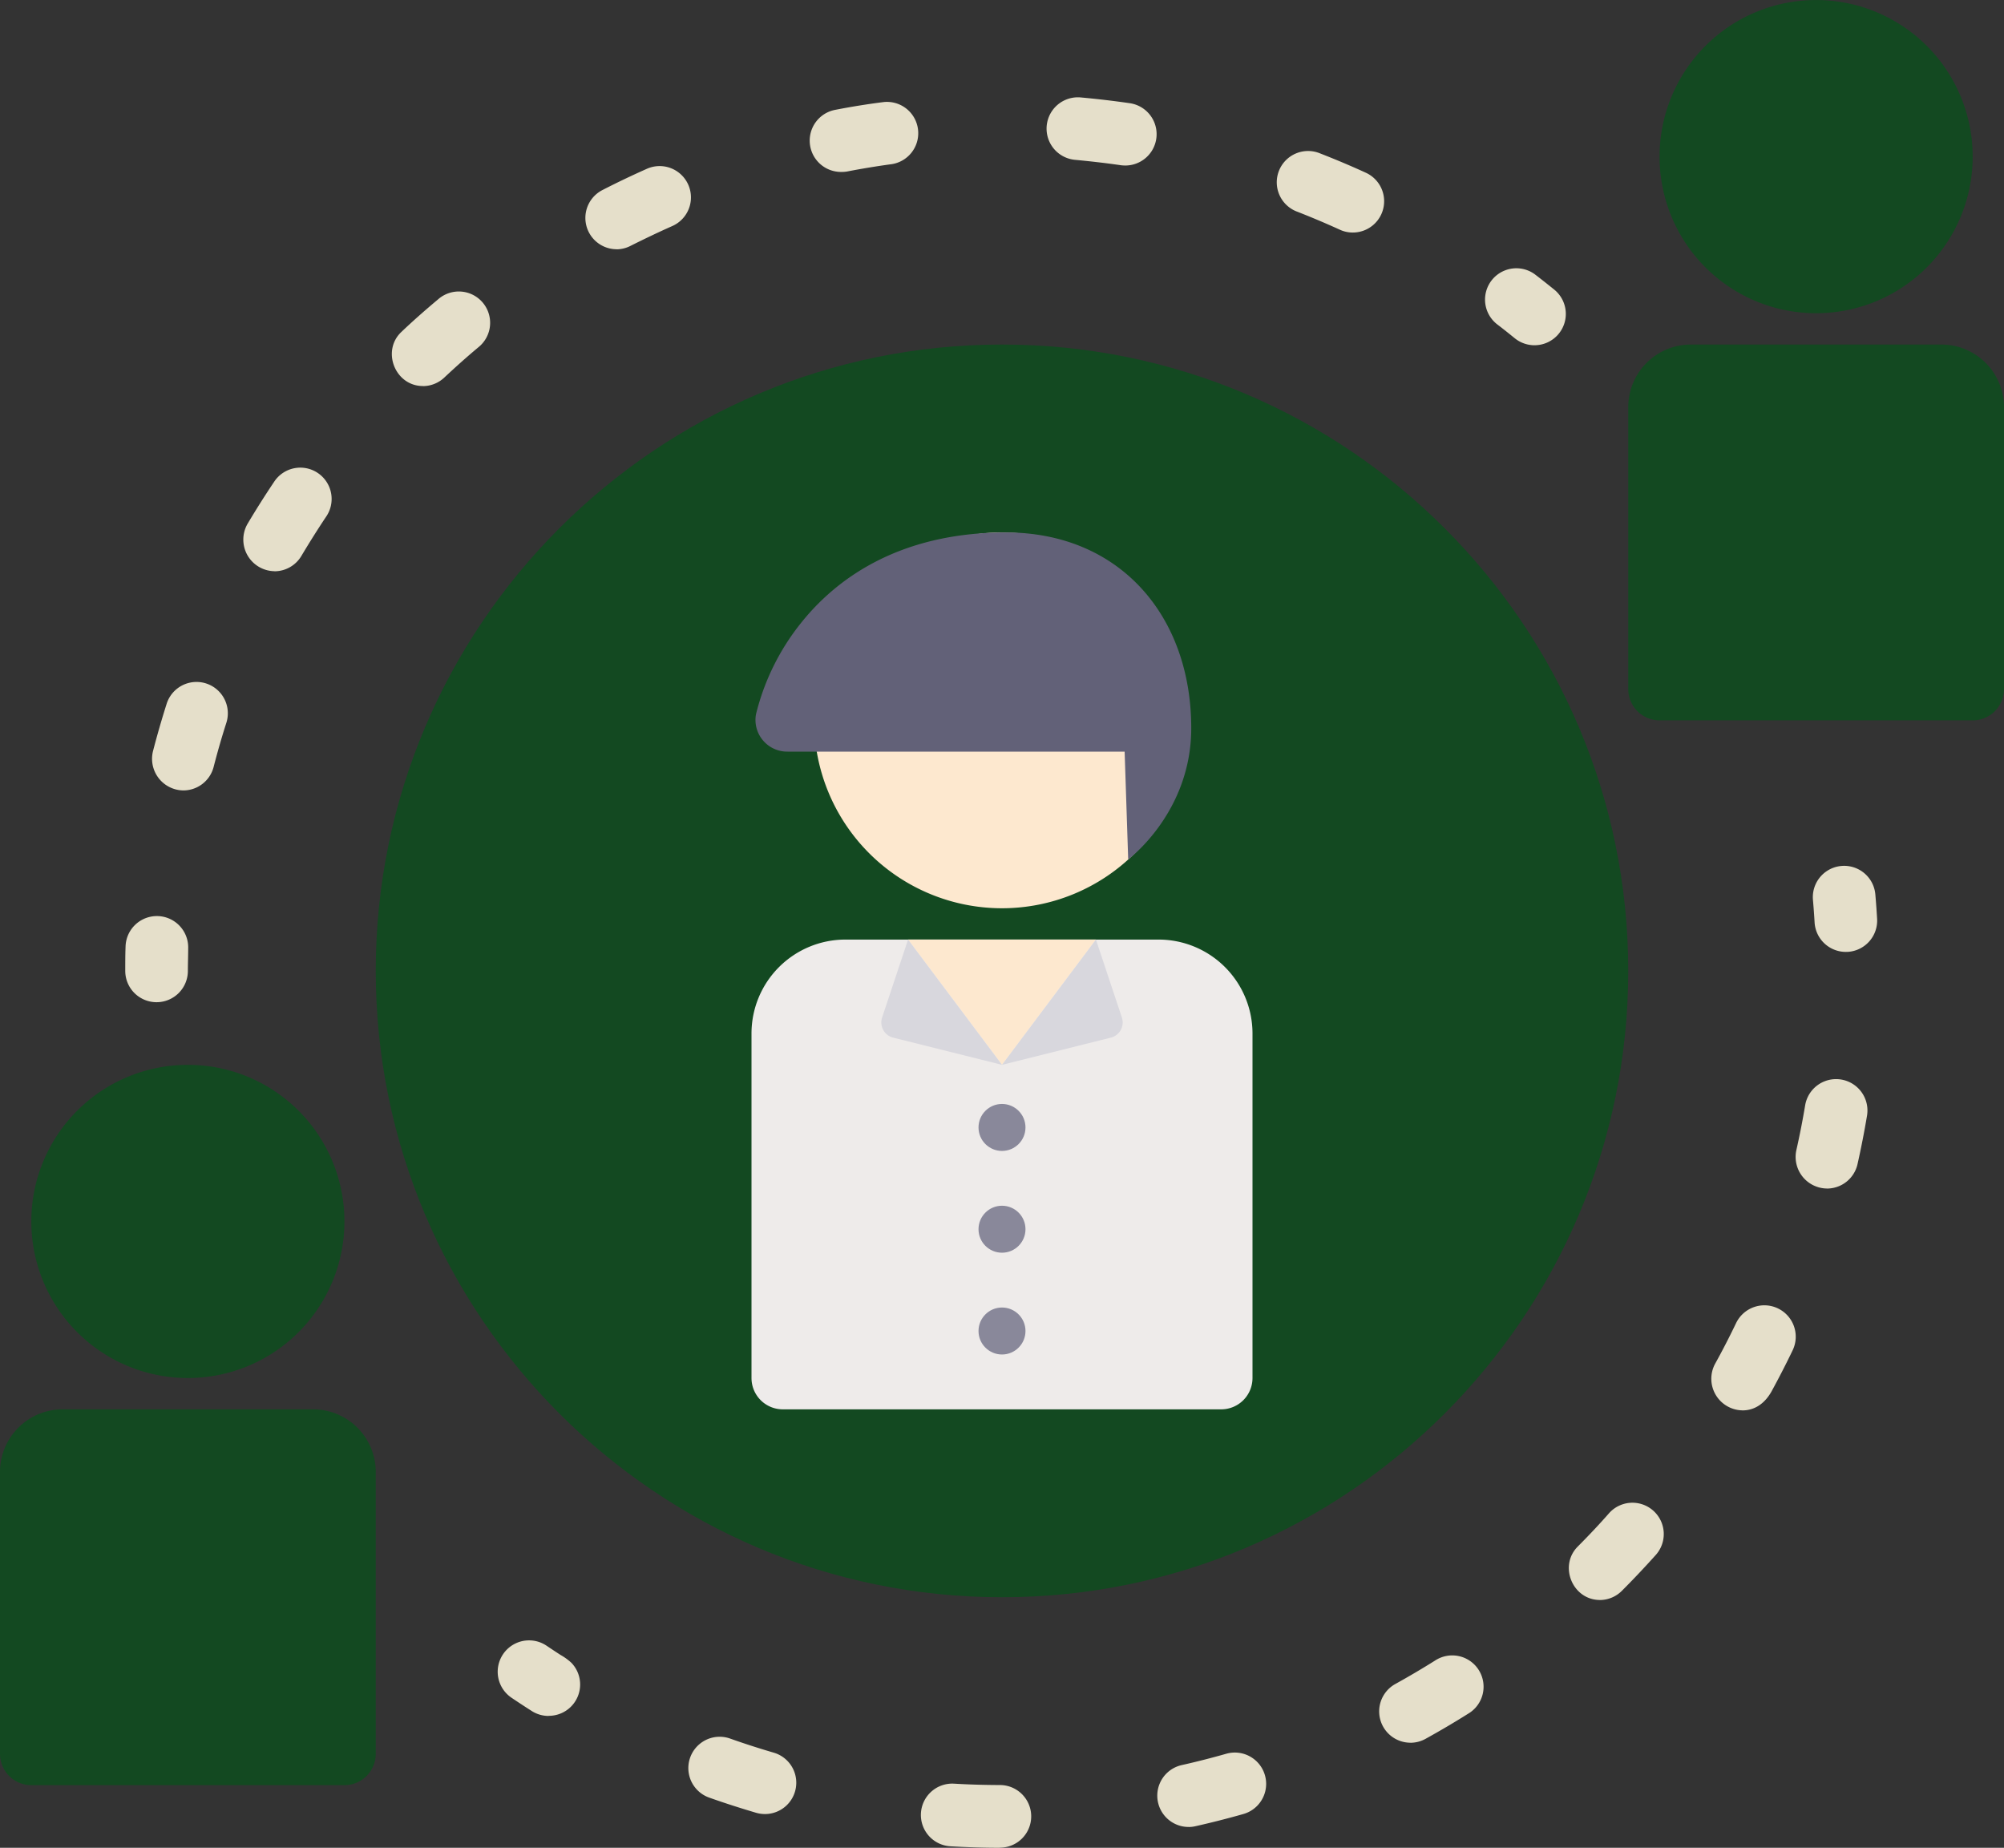 <svg id="Capa_1" data-name="Capa 1" xmlns="http://www.w3.org/2000/svg" viewBox="0 0 512 472.01"><rect x="0" y="0" width="512" height="472.01" fill="#333333" stroke="none"/><title>social</title><path d="M256,108c-88.22,0-160,71.78-160,160s71.78,160,160,160,160-71.77,160-160S344.22,108,256,108Z" transform="translate(0 -19.99)" fill="#134921"/><path d="M256,156a48,48,0,1,0,48,48A48.06,48.06,0,0,0,256,156Z" transform="translate(0 -19.99)" fill="#fde8cf"/><path d="M296,260H216a24,24,0,0,0-24,24v88a8,8,0,0,0,8,8H312a8,8,0,0,0,8-8V284A24,24,0,0,0,296,260Z" transform="translate(0 -19.99)" fill="#eeebea"/><path d="M257,156c-28,0-43.85,12.51-52.25,23a60.21,60.21,0,0,0-11.6,23.43,8.1,8.1,0,0,0,8.08,9.56h86.1l.91,27.53s16.11-11.9,16.11-33.53C304.35,177.33,286.09,156,257,156Z" transform="translate(0 -19.99)" fill="#626178"/><polygon points="232 240 256 272 280 240 232 240" fill="#fde8cf"/><path d="M232,260l-6.63,19.91a4,4,0,0,0,2.82,5.14L256,292Z" transform="translate(0 -19.99)" fill="#d8d7dd"/><path d="M280,260l6.63,19.91a4,4,0,0,1-2.82,5.14L256,292Z" transform="translate(0 -19.99)" fill="#d8d7dd"/><circle cx="256" cy="288" r="6" fill="#89889a"/><circle cx="256" cy="314" r="6" fill="#89889a"/><circle cx="256" cy="340" r="6" fill="#89889a"/><path d="M40,276a8,8,0,0,1-8-8c0-2.07,0-4.16.08-6.22a8,8,0,0,1,16,.44c0,1.92-.08,3.86-.08,5.78A8,8,0,0,1,40,276Z" transform="translate(0 -19.99)" fill="#e5dfca"/><path d="M46.83,221.9a8.08,8.08,0,0,1-7.75-10c1.05-4.06,2.23-8.14,3.5-12.14a8,8,0,0,1,15.25,4.87c-1.19,3.71-2.28,7.5-3.25,11.27A8,8,0,0,1,46.83,221.9Zm23.28-56a8.07,8.07,0,0,1-6.87-12.09c2.14-3.6,4.41-7.19,6.74-10.66a8,8,0,1,1,13.27,8.93C81.09,155.32,79,158.65,77,162A8,8,0,0,1,70.11,165.92Zm37.94-47.3c-7.12,0-10.64-9-5.49-13.83,3-2.86,6.22-5.68,9.43-8.37a8,8,0,1,1,10.29,12.25c-3,2.5-5.92,5.12-8.76,7.78A8,8,0,0,1,108.05,118.62Zm49.52-34.94a8,8,0,0,1-3.66-15.12c3.73-1.92,7.56-3.74,11.38-5.44a8,8,0,0,1,6.48,14.63c-3.54,1.57-7.09,3.27-10.55,5A8,8,0,0,1,157.57,83.68Zm188.05-4.27a7.88,7.88,0,0,1-3.32-.73c-3.53-1.61-7.16-3.14-10.78-4.56a8,8,0,1,1,5.81-14.9c3.91,1.52,7.82,3.17,11.62,4.91a8,8,0,0,1-3.33,15.28ZM214.84,63.91a8,8,0,0,1-1.51-15.85c4.11-.8,8.3-1.48,12.45-2a8,8,0,0,1,2.13,15.85c-3.85.52-7.73,1.16-11.55,1.9A8.77,8.77,0,0,1,214.84,63.91Zm72.65-1.64a9.2,9.2,0,0,1-1.17-.08c-3.84-.56-7.76-1-11.64-1.37a8,8,0,1,1,1.42-15.94c4.18.38,8.39.87,12.53,1.47a8,8,0,0,1-1.14,15.92Z" transform="translate(0 -19.99)" fill="#e5dfca"/><path d="M392,108.18a8,8,0,0,1-5-1.79c-1.49-1.21-3-2.42-4.53-3.58a8,8,0,0,1,9.73-12.7c1.63,1.25,3.27,2.55,4.88,3.85a8,8,0,0,1-5,14.22Z" transform="translate(0 -19.99)" fill="#e5dfca"/><path d="M471.61,263.15a8,8,0,0,1-8-7.52c-.11-1.89-.25-3.83-.42-5.77a8,8,0,0,1,15.94-1.39c.18,2.08.33,4.17.45,6.21a8,8,0,0,1-7.5,8.46Z" transform="translate(0 -19.99)" fill="#e5dfca"/><path d="M255.44,492h0c-4.19,0-8.43-.14-12.61-.38a8,8,0,1,1,.92-16c3.89.23,7.83.34,11.71.35a8,8,0,0,1,0,16Zm48.25-5.32a8,8,0,0,1-1.75-15.81c3.8-.85,7.62-1.83,11.35-2.89a8,8,0,1,1,4.39,15.39c-4,1.14-8.13,2.19-12.22,3.11A7.75,7.75,0,0,1,303.69,486.69Zm-108.25-3.3a8,8,0,0,1-2.25-.32c-4-1.18-8.06-2.48-12-3.88a8,8,0,1,1,5.35-15.08c3.66,1.3,7.41,2.51,11.14,3.6a8,8,0,0,1-2.24,15.68Zm164.93-18.22a8,8,0,0,1-3.88-15c3.4-1.88,6.79-3.88,10.08-5.94a8,8,0,1,1,8.51,13.54c-3.54,2.23-7.2,4.38-10.85,6.4A8,8,0,0,1,360.37,465.17Zm48.39-36.46c-7,0-10.58-8.72-5.66-13.65,2.75-2.76,5.46-5.62,8-8.52a8,8,0,0,1,11.94,10.66c-2.79,3.11-5.7,6.2-8.66,9.16A8,8,0,0,1,408.76,428.71Zm36.42-48.44a8.07,8.07,0,0,1-7-11.88c1.88-3.39,3.68-6.89,5.37-10.41A8,8,0,0,1,458,364.92q-2.57,5.34-5.42,10.55C451,378.28,448.52,380.27,445.18,380.27Zm21.58-56.67a8.08,8.08,0,0,1-7.82-9.76c.86-3.8,1.62-7.67,2.26-11.51A8,8,0,0,1,477,305c-.69,4.12-1.51,8.29-2.43,12.39A8,8,0,0,1,466.76,323.6Z" transform="translate(0 -19.99)" fill="#e5dfca"/><path d="M140.15,458.32a8,8,0,0,1-4.28-1.25c-1.7-1.08-3.45-2.23-5.2-3.41a8,8,0,1,1,9-13.26c1.18.79,2.36,1.58,3.56,2.35a14.75,14.75,0,0,1,2.76,2,8,8,0,0,1-5.79,13.54Z" transform="translate(0 -19.99)" fill="#e5dfca"/><path d="M464,100a40,40,0,1,0-40-40A40,40,0,0,0,464,100Z" transform="translate(0 -19.99)" fill="#134921"/><path d="M496,108H432a16,16,0,0,0-16,16v72a8,8,0,0,0,8,8h80a8,8,0,0,0,8-8V124A16,16,0,0,0,496,108Z" transform="translate(0 -19.99)" fill="#134921"/><path d="M48,372A40,40,0,1,0,8,332,40,40,0,0,0,48,372Z" transform="translate(0 -19.99)" fill="#134921"/><path d="M80,380H16A16,16,0,0,0,0,396v72a8,8,0,0,0,8,8H88a8,8,0,0,0,8-8V396A16,16,0,0,0,80,380Z" transform="translate(0 -19.99)" fill="#134921"/></svg>